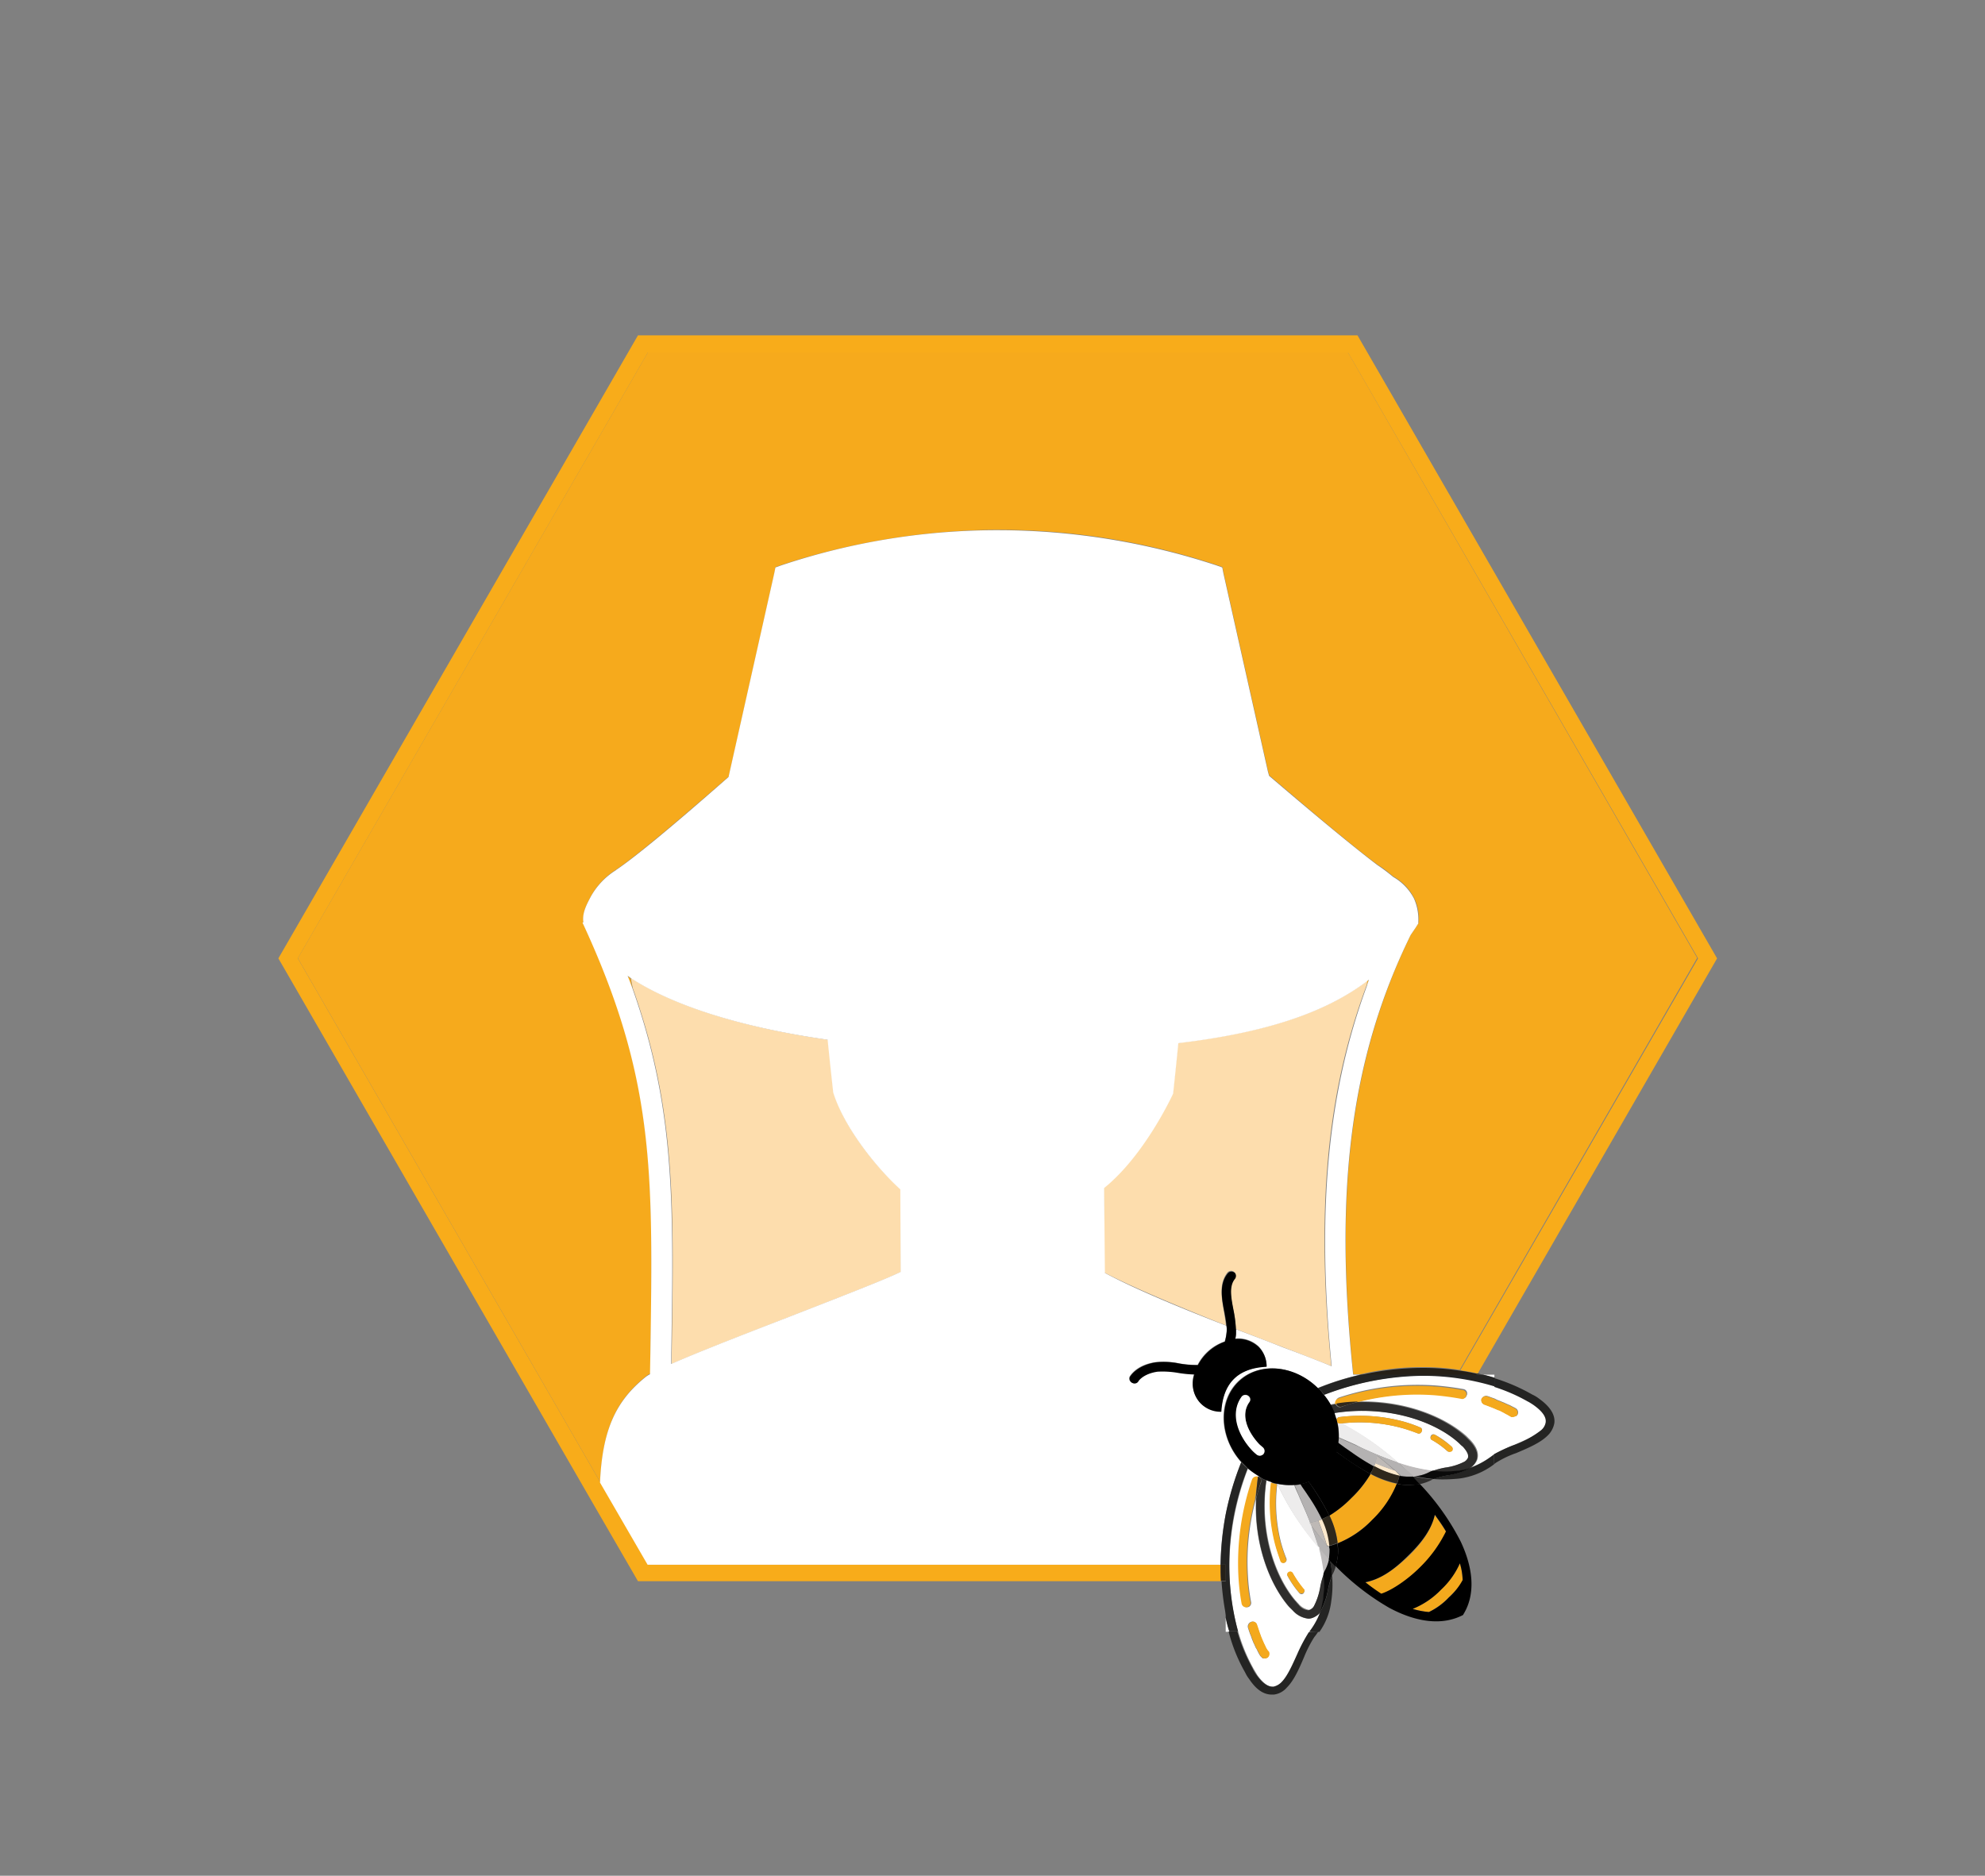 <svg id="Layer_1" data-name="Layer 1" xmlns="http://www.w3.org/2000/svg" viewBox="0 0 409.5 387"><rect x="0" y="0" width="409.5" height="387" fill="#808080" stroke="none"/><defs><style>.cls-1{fill:none;}.cls-2{fill:#f6aa1c;}.cls-3{fill:#f8ac1a;}.cls-4{fill:#fdddad;}.cls-5{fill:#fff;}.cls-6{fill:#f4a91d;}.cls-7{fill:#242423;}.cls-8{fill:#252018;}.cls-9{fill:#fde9cc;}.cls-10{fill:#edecec;}.cls-11{fill:#beb9b6;}.cls-12{fill:#bebbbb;}.cls-13{fill:#b4b2b2;}.cls-14{fill:#2f281c;}.cls-15{fill:#2e2d2c;}.cls-16{fill:#010101;}.cls-17{fill:#0a0a0a;}.cls-18{fill:#fff9f3;}</style></defs><path class="cls-1" d="M257.78,336.67l.16.49a2.83,2.83,0,0,1-.16-.49Z"/><path class="cls-1" d="M308.29,288.53h0l.17.08Z"/><path class="cls-1" d="M261.3,342.08a.51.51,0,0,1-.33.08A.51.51,0,0,0,261.3,342.08Z"/><path class="cls-2" d="M130.05,201.82l-.57-.41c.33.91.65,1.72,1,2.62h0c-.16-.73-.25-1.47-.41-2.21Z"/><path class="cls-2" d="M281.93,203.38a7.4,7.4,0,0,0,.41-1.23l-.33.25h0l-.08,1Z"/><path class="cls-2" d="M133.24,284a3.65,3.65,0,0,1,.9-.58l.09-4.34c.57-37.82.82-56.82-14-88.83l.16-.08v-.08c-.25-1.81.65-3.52,1.47-5.08a14.9,14.9,0,0,1,5.24-5.57l.09-.08c3.43-2.29,10.8-8.35,23.17-19.16l.24-1.14,9.17-40.86L160,117l1.14-.41a145.58,145.58,0,0,1,43.89-7.28h1.06a142.37,142.37,0,0,1,44.95,7.28l1.15.41.24,1.23,9.17,40.86.25.9c10.64,9.08,18,15.22,22.35,18.42a22.43,22.43,0,0,1,2.87,2.13l.41.32a10.65,10.65,0,0,1,4.26,4.43,9.05,9.05,0,0,1,.9,4.83v.32h0l-.58.9c-.32.5-.65,1-1,1.48-12.28,25.22-15.88,52.56-11.87,90.72h1.47a55.17,55.17,0,0,1,12.77-1.48,48.69,48.69,0,0,1,7.7.58l49-85L278.08,72.71H133.65l-72.21,125,62.39,108.08C124.32,295,127,289,133.24,284Z"/><path class="cls-3" d="M133.65,322.75l-9.82-16.94L61.44,197.73l72.21-125H278.08l72.22,125-49.05,85c1.23.16,2.46.41,3.61.65l49.37-85.64L280.05,69.19H131.61L57.43,197.73l64.92,112.5,9.26,16H251.88c-.08-1.15-.08-2.3-.08-3.44H133.65Z"/><path class="cls-4" d="M172,225.4s-.74-6.63-1.14-10.88c-17.69-2.54-31.94-7-40.7-12.78a20.94,20.94,0,0,0,.41,2.21c8.76,24.73,8.52,44.13,8,75.25v2.21c5-2.21,13.18-5.41,24.15-9.66,9-3.52,20.06-7.78,23.17-9.34v-17C180.32,240.47,174,232.12,172,225.4Z"/><path class="cls-4" d="M253.19,262.58a1,1,0,0,1,1.39-.17h0l.17.17a.88.88,0,0,1-.08,1.14c-1.23,1.56-.74,3.93-.25,6.55a16,16,0,0,1,.49,3.93q5.16,2,9.58,3.69c4.75,1.8,8,3.11,10.15,3.93-3.19-31.93-1-56.42,7.29-78.52l.16-1C273.33,209,261,213,243,215.17c-.41,4.26-1.07,10.4-1.07,10.4s-5.73,12.53-14.24,19.48l.16,17.53c6.31,3.27,16.05,7.28,25.06,10.89-.09-.91-.25-1.89-.41-2.79C252.05,268,251.39,264.87,253.19,262.58Z"/><path class="cls-5" d="M252.86,336.67h.74c-.24-1-.49-1.88-.74-2.86Z"/><path class="cls-5" d="M308.29,283.62h-2.45c.82.16,1.64.41,2.45.65Z"/><path class="cls-5" d="M255.57,284.85c4.34-3.93,11.46-3.2,16.21,1.55a55.31,55.31,0,0,1,8.84-2.78h-1.47c-4-38.16-.5-65.5,11.87-90.72l1-1.47.57-.9h0v-.33a10.61,10.61,0,0,0-.9-4.83,11,11,0,0,0-4.25-4.42l-.41-.33a35.52,35.52,0,0,0-2.87-2.13c-4.34-3.28-11.71-9.33-22.35-18.42l-.25-.9-9.17-40.86-.24-1.23-1.15-.41A144.3,144.3,0,0,0,206,109.39H205a140.77,140.77,0,0,0-43.89,7.28l-1.14.41-.25,1.23-9.17,40.86-.25,1.14c-12.28,10.81-19.73,16.87-23.17,19.16l-.08.08a15,15,0,0,0-5.24,5.57c-.82,1.56-1.72,3.28-1.47,5.08v.08l-.17.08c14.82,32,14.58,51,14,88.84l-.08,4.34a5.36,5.36,0,0,0-.9.57c-6.22,5-8.92,11-9.41,21.78l9.82,16.95H251.8a55.76,55.76,0,0,1,1.06-10.4,62.36,62.36,0,0,1,3.2-10.73C251.39,296.47,251.14,288.94,255.57,284.85Zm-69.76-22.44c-3.11,1.56-14.17,5.82-23.17,9.34-11,4.25-19.16,7.45-24.16,9.66V279.2c.5-31.12.74-50.52-8-75.25h0c-.33-.9-.65-1.72-1-2.62l.57.41h0c8.84,5.82,23,10.24,40.69,12.78.41,4.25,1.15,10.88,1.15,10.88,2.05,6.72,8.35,15,13.84,20Zm61.9,27.1a6.3,6.3,0,0,1-1.4-6.06c-1.14-.08-2.21-.16-3.35-.32a12.38,12.38,0,0,0-4.26-.25,6.13,6.13,0,0,0-3.93,2,1,1,0,0,1-1.39.32.91.91,0,0,1-.33-1.22c.08-.09,1.31-2.38,5.32-2.95a15.88,15.88,0,0,1,4.83.24,19.49,19.49,0,0,0,3.85.33,9.81,9.81,0,0,1,5.57-4.83A6.54,6.54,0,0,0,253,275a4.53,4.53,0,0,0,0-1.47c-9.09-3.52-18.84-7.54-25.06-10.89l-.16-17.52c8.51-6.88,14.24-19.49,14.24-19.49s.66-6.14,1.07-10.4c17.85-2.13,30.29-6.22,39-12.85h0l.33-.25a7.4,7.4,0,0,0-.41,1.23h0c-8.19,22.19-10.4,46.67-7.29,78.52-2.21-.9-5.48-2.21-10.15-3.93-2.86-1.15-6.14-2.38-9.58-3.69v.9c-.08.33-.08.74-.16,1a6.15,6.15,0,0,1,4.83,1.63,5.93,5.93,0,0,1,1.64,4.1c-6.39.41-9,3.93-9.42,9.25a6.06,6.06,0,0,1-4.17-1.64Z"/><path class="cls-6" d="M281.68,326.52c1.07.82,2.22,1.64,3.28,2.38,2.21-.74,5.49-3,7.94-5.41a25.83,25.83,0,0,0,5.41-7.45c-.66-1.15-1.48-2.29-2.3-3.44-.65,2.79-2.37,5.49-5.48,8.52C287.25,324.23,284.55,325.87,281.68,326.52Z"/><path class="cls-6" d="M291.43,331.92a15,15,0,0,0,3.35.66,14.79,14.79,0,0,0,4.1-3c1.72-1.72,2.45-2.54,2.86-3.6a16.48,16.48,0,0,0-.57-3.44,16.59,16.59,0,0,1-3.85,5.4A16,16,0,0,1,291.43,331.92Z"/><path class="cls-6" d="M282.75,304.09a19.83,19.83,0,0,1-4,5,21.19,21.19,0,0,1-4.51,3.6h0a17.72,17.72,0,0,1,1.72,5.73,21.48,21.48,0,0,0,7.13-4.83,20.28,20.28,0,0,0,5.07-7.45,18.94,18.94,0,0,1-5.4-2Z"/><path d="M290.94,306.38h-.74a9,9,0,0,1-2.05-.25h0a21.69,21.69,0,0,1-5.07,7.45,20.16,20.16,0,0,1-7.13,4.84h0c0,.32.08.73.08,1.06a9.26,9.26,0,0,1-.32,3,2,2,0,0,0-.17.65,51.16,51.16,0,0,0,11.06,8.6c5.81,3.11,11,3.6,15.06,1.56l.17-.09.08-.16c2.37-3.85,2.21-9.09-.58-15a50.29,50.29,0,0,0-8.43-11.87,2,2,0,0,1-.65.08A7.21,7.21,0,0,1,290.94,306.38ZM301.74,326a13.45,13.45,0,0,1-2.86,3.6,13.7,13.7,0,0,1-4.1,3,16.52,16.52,0,0,1-3.35-.65,17.07,17.07,0,0,0,5.89-4,16.59,16.59,0,0,0,3.85-5.4A12.51,12.51,0,0,1,301.74,326ZM296,312.52c.82,1.15,1.64,2.29,2.3,3.44a27,27,0,0,1-5.41,7.45c-2.37,2.37-5.65,4.67-7.94,5.4a39.63,39.63,0,0,1-3.28-2.37c2.87-.57,5.57-2.21,8.85-5.49C293.64,317.92,295.36,315.3,296,312.52Z"/><path class="cls-5" d="M273.09,287.79a11.12,11.12,0,0,1,1.31,2l1.23-.25h0a1,1,0,0,1,.65-1.22,51.46,51.46,0,0,1,20-2.46q2.82.24,5.65.74a.91.91,0,0,1,.73,1.06v.08l-.24.49a.83.83,0,0,1-.82.25c-1.8-.33-3.6-.57-5.4-.74a48.91,48.91,0,0,0-15.81,1.4h.9c9.09,0,16.87,3.27,21.21,7.12l.08.08.74.74c1.39,1.47,1.8,2.78,1.47,4a3.16,3.16,0,0,1-1.31,1.64,16.38,16.38,0,0,0,4.26-2.3,7.31,7.31,0,0,1,.74-.49,33.7,33.7,0,0,1,3.85-1.8h0c2.21-1,4.5-1.88,5.81-3.11a2.71,2.71,0,0,0,.9-1.72c.16-1.06-.66-2.29-2.37-3.52-.33-.25-.74-.49-1.15-.74l-.16-.08a37.11,37.11,0,0,0-6.88-3,50.14,50.14,0,0,0-14.82-2.21A60.32,60.32,0,0,0,273.09,287.79Zm32.58.82a1,1,0,0,1,1.23-.57c.49.16.9.33,1.39.49h0l.17.08.33.17c.32.16.65.24,1,.41l.41.16.9.41.41.16c.41.25.82.41,1.23.66a1,1,0,0,1,.32,1.31h0c-.08.08-.08.16-.16.16a.42.42,0,0,1-.33.16h-.08l-.25.09h-.32c-.09,0-.17-.09-.25-.09-.33-.16-.74-.4-1.06-.57l-.25-.16c-.41-.17-.74-.41-1.15-.58h-.08c-.9-.4-1.88-.73-2.86-1.14a.83.83,0,0,1-.58-1.15Z"/><path class="cls-7" d="M317.55,288.61a7.24,7.24,0,0,0-1.31-.82l-.17-.08a38.34,38.34,0,0,0-7.78-3.36v1.81a35.91,35.91,0,0,1,6.88,3l.17.08c.4.24.81.49,1.14.73,1.8,1.31,2.54,2.46,2.38,3.52a2.68,2.68,0,0,1-1,1.64,20.26,20.26,0,0,1-5.81,3.11h0a33.7,33.7,0,0,0-3.85,1.8v2.05l.33-.24a20.15,20.15,0,0,1,4.26-2.05h0c2.37-1,4.83-2.05,6.3-3.44a4.77,4.77,0,0,0,1.56-2.7C320.9,292,319.84,290.25,317.55,288.61Z"/><path class="cls-7" d="M305.84,283.62l-1.07-.25-.16.25Z"/><path class="cls-8" d="M293.47,282.23a56.3,56.3,0,0,0-12.77,1.47h23.91l.16-.25c-1.14-.24-2.37-.49-3.6-.65A48.68,48.68,0,0,0,293.47,282.23Z"/><path class="cls-7" d="M307.56,300.57a16.35,16.35,0,0,1-4.26,2.29l-.16.08a15.56,15.56,0,0,1-4.59,1.47h0a18.81,18.81,0,0,0-2.86.74,21.81,21.81,0,0,0,2.29.08c1,0,2-.08,2.95-.16a15,15,0,0,0,7.28-2.95v-2.05A4.59,4.59,0,0,1,307.56,300.57Z"/><path class="cls-7" d="M300.68,283.62h-19.9a55.63,55.63,0,0,0-8.84,2.78,4.38,4.38,0,0,1,.57.57,7.15,7.15,0,0,1,.66.82,58.22,58.22,0,0,1,20.39-3.93,50.93,50.93,0,0,1,14.82,2.21v-1.8c-.82-.24-1.64-.49-2.46-.65Z"/><path class="cls-6" d="M306.25,289.84a30.45,30.45,0,0,1,2.86,1.15h.08c.41.16.82.41,1.15.57l.25.16c.41.17.73.41,1.06.58a.3.3,0,0,0,.25.08h.24l.25-.08h.08c.08-.09.25-.09.33-.17s.08-.16.16-.16a1,1,0,0,0-.33-1.31h0c-.41-.25-.82-.41-1.22-.66l-.41-.16-.9-.41-.41-.16c-.33-.17-.66-.25-1-.41l-.32-.17-.17-.08c-.41-.16-.9-.33-1.39-.49a1,1,0,0,0-1.23.57,1.06,1.06,0,0,0,.66,1.15Z"/><path class="cls-6" d="M280.21,289.27a48.87,48.87,0,0,1,15.8-1.39c1.8.16,3.61.4,5.41.73a.76.76,0,0,0,.82-.24.73.73,0,0,0,.24-.49.87.87,0,0,0-.65-1.07h-.09a45.28,45.28,0,0,0-5.65-.74,51.81,51.81,0,0,0-20,2.46,1.06,1.06,0,0,0-.66,1.23h0a19.09,19.09,0,0,1,4.75-.49Z"/><path class="cls-9" d="M287.83,303.43c-1.4-.49-2.79-1-4.1-1.55-.08.24-.16.41-.24.65a20.11,20.11,0,0,0,5.24,2v-.17Z"/><path class="cls-5" d="M291.43,304.66a1.06,1.06,0,0,0,.49-.08l-.74-.17Z"/><path class="cls-5" d="M276.28,292.38a34,34,0,0,1,13.18.9,25.68,25.68,0,0,1,3.52,1.23.6.6,0,0,1,.33.82h0c-.08.08-.16.24-.24.32a.71.71,0,0,1-.58.09,26.7,26.7,0,0,0-3.44-1.15,32.94,32.94,0,0,0-12.36-.9,58,58,0,0,1,11.79,8.19,35.23,35.23,0,0,0,7,1.63,16.91,16.91,0,0,1,2.7-.73h0a12.23,12.23,0,0,0,4-1.23,1.82,1.82,0,0,0,.73-.82c.17-.57-.16-1.39-1.06-2.29a2.3,2.3,0,0,0-.66-.58l-.08-.08c-4.09-3.68-11.38-6.71-20-6.71a36.43,36.43,0,0,0-6,.49,9.55,9.55,0,0,1,.49,1.64A.81.81,0,0,1,276.28,292.38Zm18.91,3.85A.59.59,0,0,1,296,296a16.3,16.3,0,0,1,3.44,2.46.63.63,0,0,1,0,.9h0l-.16.08a.64.64,0,0,1-.74-.08,17.4,17.4,0,0,0-3.19-2.29c-.25-.09-.33-.5-.17-.82Z"/><path class="cls-10" d="M283.57,299.91c1.55.66,3.19,1.31,4.91,1.88a57.79,57.79,0,0,0-11.71-8.18h-.33a.56.56,0,0,1-.57-.33,10.77,10.77,0,0,1,.33,3.27c1.14.5,2.29,1,3.52,1.56C280.78,298.68,282.18,299.34,283.57,299.91Z"/><path class="cls-11" d="M284.06,300.32a11.6,11.6,0,0,1-.41,1.56c1.31.57,2.7,1.06,4.09,1.55C286.6,302.37,285.29,301.3,284.06,300.32Z"/><path class="cls-12" d="M291.26,304.41l.74.17a9,9,0,0,0,2.95-.9l.57-.25a35.25,35.25,0,0,1-7-1.64C289.38,302.69,290.36,303.51,291.26,304.41Z"/><path class="cls-13" d="M288.48,301.79c-1.64-.57-3.27-1.22-4.91-1.88l-3.93-1.72c-1.31-.57-2.38-1.06-3.52-1.55a3.66,3.66,0,0,1-.09,1l1.48,1.06,1.88,1.31a42.31,42.31,0,0,0,4.1,2.54c.08-.24.16-.41.24-.65.17-.5.25-1.07.41-1.56,1.31,1,2.54,2.05,3.77,3.11l1,.9v.17a11.25,11.25,0,0,0,1.64.16h1.14l-.16-.25A32.7,32.7,0,0,1,288.48,301.79Z"/><path class="cls-14" d="M282.75,304.09a21.09,21.09,0,0,0,5.48,2h0c.17-.57.33-1.06.5-1.63a19.09,19.09,0,0,1-5.24-2C283.24,303,283,303.6,282.75,304.09Z"/><path class="cls-15" d="M291.43,304.66c.49.49,1,1,1.47,1.56a11,11,0,0,0,2.7-1h.09a27,27,0,0,1-3.77-.57Z"/><path class="cls-16" d="M283.4,302.53a43.41,43.41,0,0,1-4.09-2.54l-1.88-1.31L276,297.62a7.46,7.46,0,0,1-.41,1.88l.82.57a50.4,50.4,0,0,0,6.23,4h0A4.86,4.86,0,0,0,283.4,302.53Z"/><path class="cls-16" d="M290.94,304.66h-.58a11.25,11.25,0,0,1-1.63-.16c-.17.57-.33,1.14-.5,1.63a8,8,0,0,0,2,.25H291a7.21,7.21,0,0,0,1.31-.08c.24,0,.49-.08.65-.08h0c-.49-.5-1-1.07-1.47-1.56Z"/><path class="cls-15" d="M304.61,301.22c.41-1.23-.08-2.54-1.47-4l-.74-.74-.08-.08c-4.34-3.93-12.12-7.12-21.21-7.12h-1a25,25,0,0,0-3.36,1c-.08,0-.16.08-.33.08a1,1,0,0,1-.9-.65l-1.22.24a6,6,0,0,1,.73,1.64,36.55,36.55,0,0,1,6-.49c8.6,0,16,3,20,6.71l.08.08a4.24,4.24,0,0,0,.65.58c.9,1,1.23,1.72,1.07,2.29a1.84,1.84,0,0,1-.74.82,12.25,12.25,0,0,1-4,1.23h0a16.91,16.91,0,0,0-2.7.73,24.07,24.07,0,0,0,2.54.17c.9,0,1.8-.08,2.7-.17a12.35,12.35,0,0,0,2.54-.57A3.67,3.67,0,0,0,304.61,301.22Z"/><path class="cls-17" d="M298.06,303.6c-.82,0-1.72-.09-2.54-.17l-.57.25a7.71,7.71,0,0,1-2.95.9,30.66,30.66,0,0,0,3.77.57,16.66,16.66,0,0,1,2.86-.74h0a14.12,14.12,0,0,0,4.59-1.47l.16-.08a14.5,14.5,0,0,1-2.54.57C299.86,303.51,299,303.6,298.06,303.6Z"/><path class="cls-14" d="M276.53,290.25a.6.6,0,0,0,.32-.08c1.15-.33,2.21-.66,3.36-1a28.5,28.5,0,0,0-4.5.4h0A.8.8,0,0,0,276.53,290.25Z"/><path class="cls-6" d="M295.44,297.13a17.06,17.06,0,0,1,3.19,2.29.79.79,0,0,0,.74.08l.16-.08a.63.63,0,0,0,0-.9h0a26.07,26.07,0,0,0-3.44-2.46.56.56,0,0,0-.81.25.51.51,0,0,0,.16.82Z"/><path class="cls-6" d="M276.36,293.69h.33a32.94,32.94,0,0,1,12.36.9c1.15.33,2.3.74,3.44,1.15a.51.51,0,0,0,.58-.09,1.1,1.1,0,0,0,.24-.32.6.6,0,0,0-.33-.82h0a30.05,30.05,0,0,0-3.52-1.23,34,34,0,0,0-13.18-.9.69.69,0,0,0-.57.65l.08.33A.61.61,0,0,0,276.36,293.69Z"/><path class="cls-5" d="M270.71,333.81a2.91,2.91,0,0,1-.82.16,5,5,0,0,1-3.19-1.64l-.74-.73-.08-.08c-3.93-4.59-7.2-12.78-6.79-22.19a48.71,48.71,0,0,0-1.64,15.8,39.83,39.83,0,0,0,.65,5.4.89.89,0,0,1-.24.82.71.71,0,0,1-.49.25.94.94,0,0,1-1.07-.74h0a45.26,45.26,0,0,1-.65-5.65,51.49,51.49,0,0,1,2.78-19.9,1.11,1.11,0,0,1,1.23-.65h0v-.08c-.74-.49-1.47-1-2.21-1.56-4.75,12.28-4.67,24.57-2,33.65a36,36,0,0,0,3.11,7.54l.09.16.73,1.23c1.15,1.64,2.29,2.45,3.28,2.45h.24a2.65,2.65,0,0,0,1.72-1h0c1.23-1.23,2.21-3.52,3.2-5.73a23.3,23.3,0,0,1,2.37-4.5l.08-.08a15.41,15.41,0,0,0,2.29-4.1A6.11,6.11,0,0,1,270.71,333.81Zm-9.17,8.1c-.08.09-.16.09-.24.17a.51.51,0,0,1-.33.08h-.41c-.08,0-.16-.08-.25-.16l-.08-.09-.24-.24a9.22,9.22,0,0,1-.66-1.23,1.85,1.85,0,0,0-.24-.41c-.17-.33-.25-.57-.41-.9a4,4,0,0,1-.25-.57,7.17,7.17,0,0,1-.33-.9l-.24-.58-.17-.49h0l-.24-.74a1,1,0,0,1,.65-1.22.88.88,0,0,1,1.15.57h0l.49,1.47.08.25a11.26,11.26,0,0,1,.41,1.06l.17.41c.16.33.24.58.41.9l.16.33c.16.41.41.74.57,1.15A.85.85,0,0,1,261.54,341.91Z"/><path class="cls-7" d="M252,326.28a56,56,0,0,0,1,7.45v-7.45Z"/><path class="cls-7" d="M270,336.76a34,34,0,0,0-2.38,4.5c-1,2.21-2,4.5-3.19,5.73h0a3.3,3.3,0,0,1-1.72,1h-.25c-1,0-2.13-.82-3.27-2.45a8.3,8.3,0,0,1-.74-1.23l-.08-.17a35.67,35.67,0,0,1-3.11-7.53h-1.8a33.48,33.48,0,0,0,3.35,8.35l.09.17a7.2,7.2,0,0,0,.81,1.31c1.48,2.21,3,3.19,4.67,3.19h.41a4.23,4.23,0,0,0,2.7-1.47c1.48-1.48,2.54-3.93,3.52-6.23a25.56,25.56,0,0,1,2.13-4.17,9.08,9.08,0,0,0,.82-1.15l-2,.17C270.06,336.67,270.06,336.76,270,336.76Z"/><path class="cls-8" d="M252.86,322.75H251.8c0,1.15,0,2.3.08,3.44h1v-3.44Z"/><path class="cls-7" d="M257.37,303c-.41-.41-.9-.82-1.23-1.23l-.08-.08a60.32,60.32,0,0,0-3.2,10.73,64.34,64.34,0,0,0-1.06,10.4h1.06v10.89a16.66,16.66,0,0,0,.74,2.86h1.8A53.59,53.59,0,0,1,257.37,303Z"/><path class="cls-7" d="M274.81,325a27.19,27.19,0,0,0-.82,2.86,14.58,14.58,0,0,1-1.56,4.59h0l-.08.16a15.35,15.35,0,0,1-2.29,4.09h2.13a13.8,13.8,0,0,0,2.45-6.38A23.28,23.28,0,0,0,274.81,325Z"/><path class="cls-6" d="M259.5,304.66a1,1,0,0,0-1.23.65,53.26,53.26,0,0,0-2.79,19.9,45.29,45.29,0,0,0,.66,5.65.93.93,0,0,0,1.06.74h0a.92.92,0,0,0,.49-.25.82.82,0,0,0,.25-.82,39.77,39.77,0,0,1-.65-5.4,49,49,0,0,1,1.63-15.8v-.17c.25-1.55.41-3,.58-4.5Z"/><path class="cls-6" d="M261.05,339.62l-.16-.33c-.17-.32-.25-.57-.41-.9l-.17-.41c-.16-.32-.24-.65-.4-1.06l-.09-.25c-.16-.49-.32-1-.49-1.47a.87.87,0,0,0-1.14-.57h0a1.09,1.09,0,0,0-.66,1.22l.25.74a3.13,3.13,0,0,0,.16.49l.25.58c.08.32.24.57.32.9s.17.41.25.57c.16.33.24.57.41.9a1.85,1.85,0,0,0,.24.41c.25.41.41.82.66,1.23l.24.24.09.09c.08.08.16.08.24.16h.41c.08,0,.25-.08.33-.08s.16-.08.24-.17a1,1,0,0,0,.17-1.14A3.54,3.54,0,0,1,261.05,339.62Z"/><path class="cls-9" d="M272,313.75c.66,1.64,1.23,3.36,1.72,5l.25.25.41-.08a16.29,16.29,0,0,0-1.56-5.49C272.43,313.58,272.27,313.67,272,313.75Z"/><path class="cls-13" d="M273.66,318.74c-1.06-1.31-2.21-2.62-3.11-3.93A43.83,43.83,0,0,1,272,319.4a28.31,28.31,0,0,0,2.13,2.37,1.41,1.41,0,0,0,.08-.57v-.08a9.08,9.08,0,0,0,.09-1.56,1.26,1.26,0,0,0-.09-.57l-.41.08Z"/><path class="cls-5" d="M263.51,306.13a32.66,32.66,0,0,0,.73,12,29.54,29.54,0,0,0,1.15,3.44.68.68,0,0,1-.33.82.61.61,0,0,1-.82-.33h0a27.4,27.4,0,0,1-1.14-3.6,33.16,33.16,0,0,1-.74-12.7c-.33-.16-.74-.24-1.06-.41-1.56,10.57,1.8,20,6,24.9l.09.08c.16.24.41.41.57.65a3.71,3.71,0,0,0,2,1.15.49.49,0,0,0,.33-.08,1.79,1.79,0,0,0,.82-.74,13.58,13.58,0,0,0,1.31-4,16,16,0,0,1,.74-2.7,28.8,28.8,0,0,0-1-5.33A53.23,53.23,0,0,1,263.51,306.13ZM269,328.57l-.08.16a.58.58,0,0,1-.9-.08h0a19.3,19.3,0,0,1-2.37-3.44.56.56,0,0,1,.24-.82.57.57,0,0,1,.82.25h0a23.41,23.41,0,0,0,2.21,3.27c.25.08.25.41.08.66Z"/><path class="cls-18" d="M270.14,314.24l.41.57c-.08-.24-.16-.41-.25-.65Z"/><path class="cls-10" d="M272,319.32c-.41-1.56-1-3-1.47-4.59l-.41-.57h.16c-.73-1.89-1.55-3.69-2.29-5.41-.33-.82-.74-1.55-1-2.37a12.65,12.65,0,0,1-3.52-.25h0A55.84,55.84,0,0,0,272,319.32Z"/><path class="cls-11" d="M270.55,314.81c1,1.31,2.05,2.7,3.11,3.93a49.75,49.75,0,0,0-1.72-5,13.41,13.41,0,0,1-1.72.41A2.22,2.22,0,0,1,270.55,314.81Z"/><path class="cls-12" d="M273.09,324.72c.08-.16.16-.41.24-.57a11.56,11.56,0,0,0,.9-2.38l-2.13-2.37A39,39,0,0,1,273.09,324.72Z"/><path class="cls-13" d="M270.3,314.16a13,13,0,0,0,1.72-.41l.74-.25a36.41,36.41,0,0,0-2.87-4.91c-.41-.66-.9-1.23-1.31-1.88-.08-.17-.16-.25-.24-.41a6.48,6.48,0,0,1-1.23.16c.33.74.66,1.56,1,2.38C268.83,310.47,269.57,312.27,270.3,314.16Z"/><path class="cls-14" d="M272.68,313.42a16,16,0,0,1,1.55,5.49,13.92,13.92,0,0,0,1.72-.58h0a17.72,17.72,0,0,0-1.72-5.73A5.5,5.5,0,0,1,272.68,313.42Z"/><path class="cls-15" d="M274.81,325h0a8.14,8.14,0,0,0,.73-1.72l-1.14-1.15A17.4,17.4,0,0,1,274.81,325Z"/><path class="cls-16" d="M276,319.48c0-.33-.08-.74-.08-1.06a15.74,15.74,0,0,1-1.72.57,1.26,1.26,0,0,0,.09.57,9.08,9.08,0,0,1-.09,1.56v.08c0,.16-.08.41-.08.57l.25.33,1.14,1.15h0a1.79,1.79,0,0,0,.17-.66A8.22,8.22,0,0,0,276,319.48Z"/><path class="cls-15" d="M273.09,324.72a16,16,0,0,0-.74,2.7,13.49,13.49,0,0,1-1.31,4,1.74,1.74,0,0,1-.82.74c-.08,0-.24.08-.33.08a2.74,2.74,0,0,1-2-1.14,3.73,3.73,0,0,1-.57-.66l-.09-.08c-4.25-4.91-7.61-14.33-6-24.89a14.75,14.75,0,0,1-1.64-.82v.08a.92.92,0,0,1,.57,1.15,23.1,23.1,0,0,0-1,3.35v.09c-.41,9.41,2.87,17.68,6.8,22.19l.08.08.73.73a5,5,0,0,0,3.2,1.64,2.49,2.49,0,0,0,.82-.16,3.55,3.55,0,0,0,1.63-1.23,13.68,13.68,0,0,0,.58-2.54A29.54,29.54,0,0,0,273.09,324.72Z"/><path class="cls-16" d="M269.81,308.51a35.8,35.8,0,0,1,2.87,4.91c.57-.25,1.06-.49,1.55-.74h0a54.58,54.58,0,0,0-4.25-7,7.11,7.11,0,0,1-1.72.5c.08.16.16.24.24.4C268.91,307.2,269.4,307.85,269.81,308.51Z"/><path class="cls-17" d="M274.15,321.77a8.28,8.28,0,0,1-.9,2.38,3.62,3.62,0,0,0-.24.57,23.1,23.1,0,0,1-.09,5.32,21.46,21.46,0,0,1-.57,2.54l.08-.16h0a15.3,15.3,0,0,0,1.56-4.59,18.08,18.08,0,0,1,.82-2.86,17.4,17.4,0,0,0-.41-2.87Z"/><path class="cls-14" d="M259.09,309.16c.32-1.14.65-2.21,1-3.35a.89.89,0,0,0-.57-1.15h0C259.33,306.13,259.17,307.61,259.09,309.16Z"/><path class="cls-6" d="M263,318.5c.32,1.23.73,2.37,1.14,3.6a.6.6,0,0,0,.82.33h0a.6.6,0,0,0,.33-.82c-.41-1.15-.82-2.29-1.15-3.44a32.51,32.51,0,0,1-.73-11.95h0a8,8,0,0,1-1.23-.33A34.5,34.5,0,0,0,263,318.5Z"/><path class="cls-6" d="M266.7,324.56a.59.59,0,0,0-.82-.25h0a.58.58,0,0,0-.24.82,19.66,19.66,0,0,0,2.37,3.44.75.75,0,0,0,.9.08h0l.08-.16a.52.52,0,0,0-.08-.74A22.59,22.59,0,0,1,266.7,324.56Z"/><path d="M261.22,305.4c.32.16.73.24,1.06.41a5.53,5.53,0,0,0,1.23.32,12.65,12.65,0,0,0,3.52.25,6.48,6.48,0,0,0,1.23-.16,7.11,7.11,0,0,0,1.72-.5,46.76,46.76,0,0,1,4.25,7,23.7,23.7,0,0,0,4.51-3.6,24.13,24.13,0,0,0,4-5,60.55,60.55,0,0,1-6.22-4l-.82-.57a14.45,14.45,0,0,0,.41-1.88c0-.33.08-.66.08-1a14.61,14.61,0,0,0-.33-3.28l-.08-.33c-.16-.57-.33-1.06-.49-1.63a12.42,12.42,0,0,0-2.13-3.61c-.25-.24-.41-.57-.66-.82a3.83,3.83,0,0,0-.57-.57c-4.75-4.75-11.95-5.48-16.21-1.55-4.42,4-4.26,11.62.41,16.78l.08.08,1.23,1.23a15.73,15.73,0,0,0,2.21,1.56A4.87,4.87,0,0,0,261.22,305.4Zm-2.87-6.14c-2.87-3.12-4.59-7.7-2.13-11.14a.94.94,0,0,1,1.39-.08.84.84,0,0,1,.17,1.23c-2,2.7-.33,6.22,2,8.68a5.38,5.38,0,0,0,.74.65,1,1,0,0,1,.16,1.39l-.08.08a1.11,1.11,0,0,1-1.31.09A10.9,10.9,0,0,1,258.35,299.26Z"/><path class="cls-5" d="M260.56,300.07l.08-.08a1,1,0,0,0-.16-1.39c-.25-.24-.49-.41-.74-.65-2.29-2.46-3.93-6-2-8.68a.93.93,0,0,0-.33-1.31,1,1,0,0,0-1.23.16c-2.54,3.44-.82,8,2.13,11.14a8.22,8.22,0,0,0,.9.81A1,1,0,0,0,260.56,300.07Z"/><path d="M261.3,282a5.75,5.75,0,0,0-1.64-4.09,6.16,6.16,0,0,0-4.83-1.64,4.26,4.26,0,0,0,.16-1v-.9a31,31,0,0,0-.49-3.93c-.49-2.54-1-5,.25-6.55a1,1,0,0,0,.08-1.15c-.08-.08-.08-.16-.16-.16a1,1,0,0,0-1.4.16h0c-1.8,2.21-1.22,5.32-.65,8.11.16.9.33,1.8.41,2.78a4.53,4.53,0,0,1,0,1.47,12.72,12.72,0,0,1-.33,1.72,10.14,10.14,0,0,0-5.57,4.83,20.85,20.85,0,0,1-3.85-.32,15.87,15.87,0,0,0-4.83-.25c-4,.65-5.24,2.87-5.32,2.95a1,1,0,0,0,.49,1.31.93.93,0,0,0,1.23-.33c0-.08,1-1.56,3.93-2a18.49,18.49,0,0,1,4.26.25,23.89,23.89,0,0,0,3.36.33,5.74,5.74,0,0,0,5.56,7.69C252.29,285.83,254.91,282.31,261.3,282Z"/></svg>